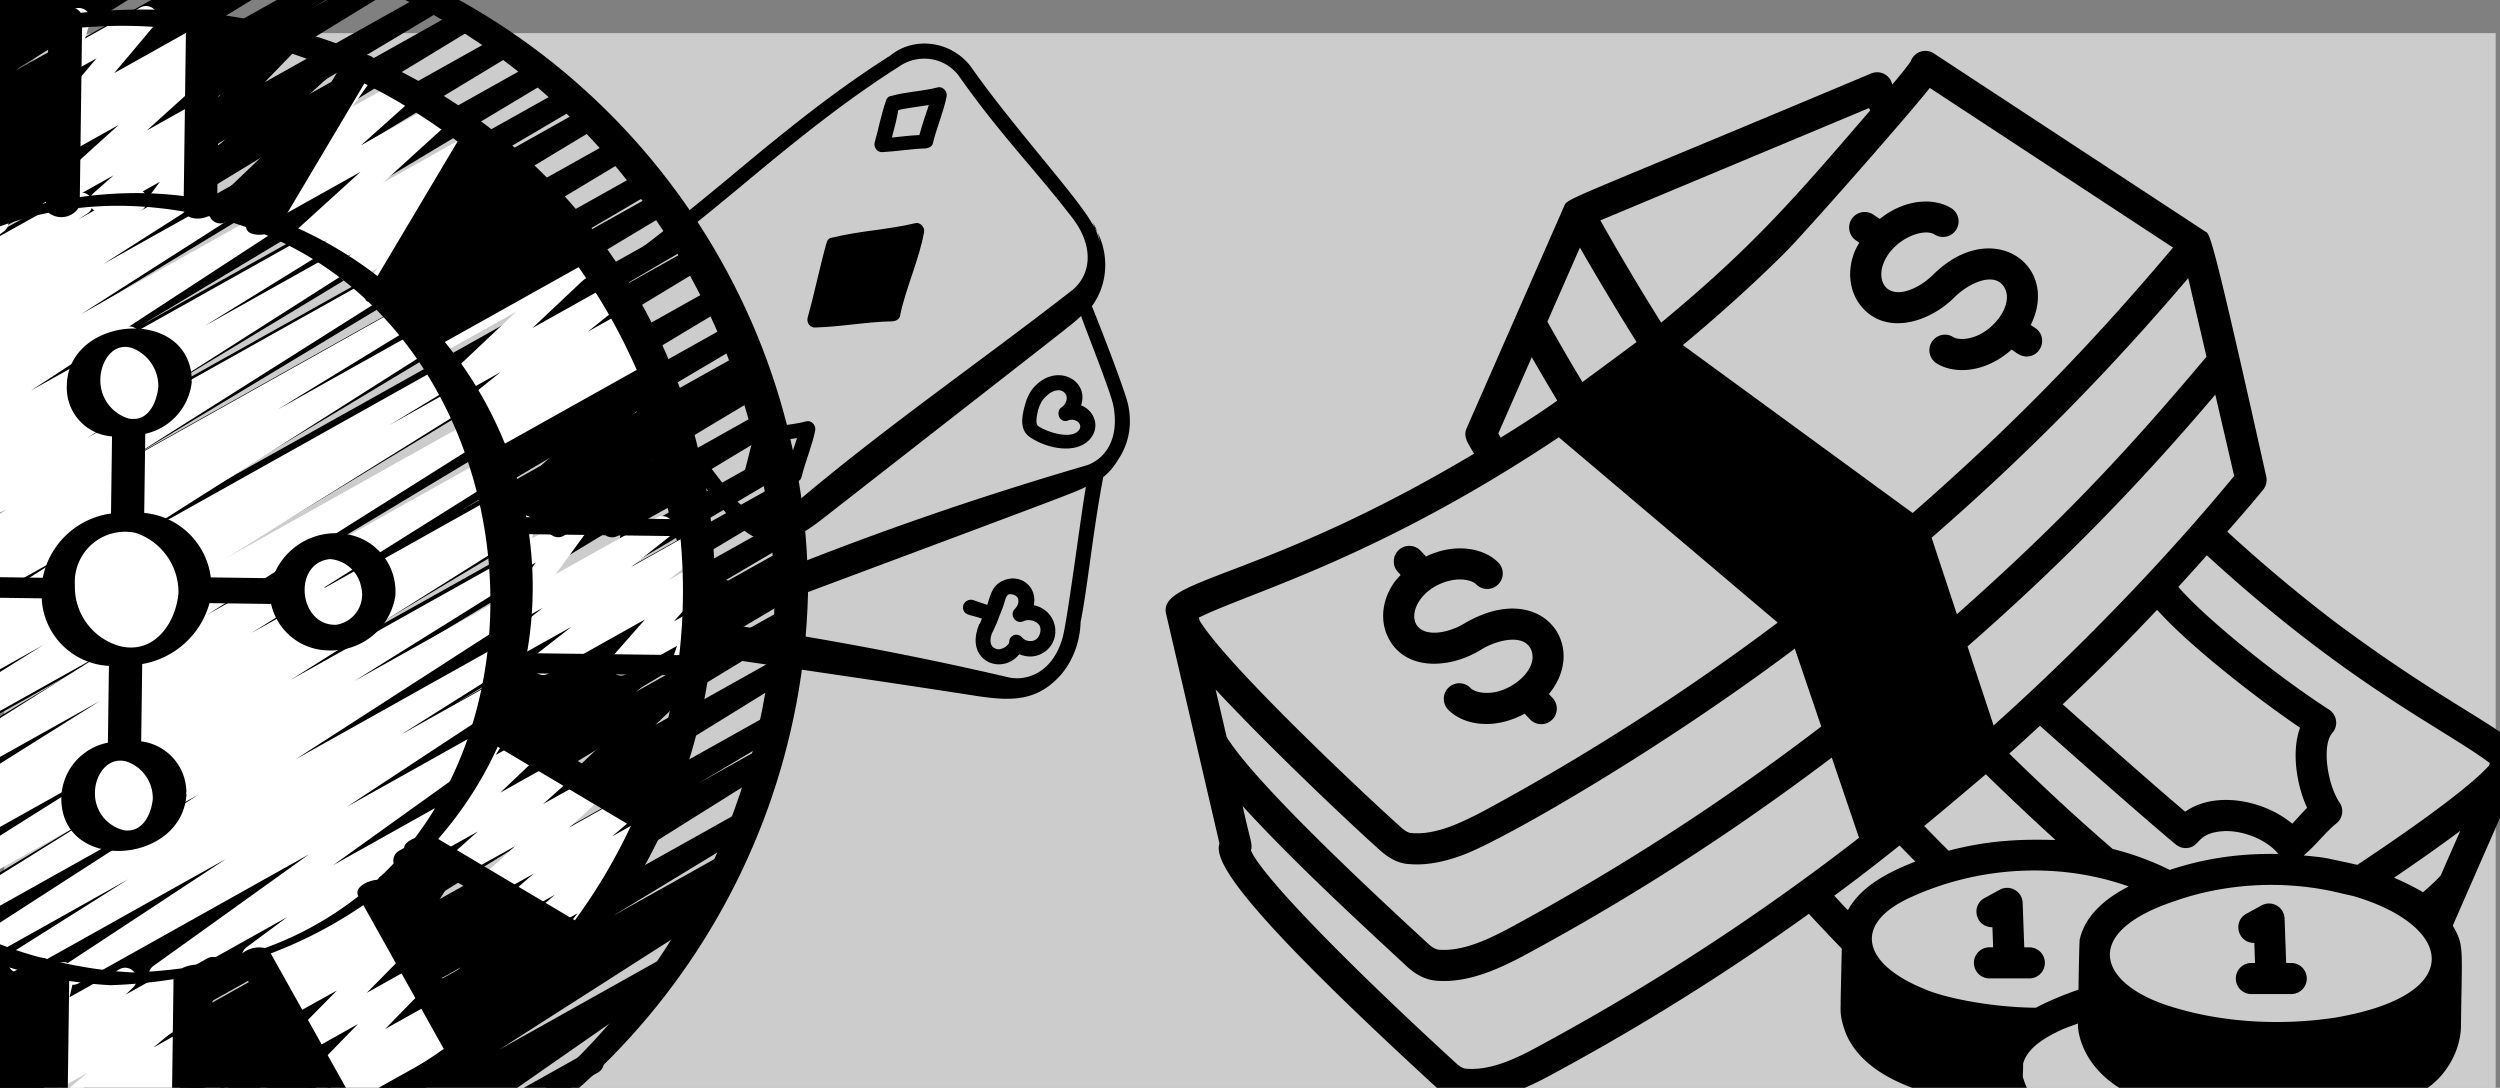 <?xml version="1.0" encoding="UTF-8"?>
<svg xmlns="http://www.w3.org/2000/svg" width="393" height="171" fill="none">
  <rect width="100%" height="100%" fill="#808080" stroke="none"/>
  <path d="M.661 20.16c0-8.26 6.71-14.956 14.987-14.956h376.677v169.501H15.648c-8.277 0-14.987-6.696-14.987-14.956V20.159z" fill="#fff" fill-opacity=".6"></path>
  <g clip-path="url(#a)" fill="#000">
    <path d="m155.203 95.087-2.293-.78c-.973-.215-1.884.754-1.403 1.731.344.698 1.18.634 2.847 1.201-.071.209-.213.626-.424.903-2.402 5.693 3.5 8.166 6.306 4.703 1.319.565 2.85.505 4.109-.462 2.658-2.002 1.851-6.462-1.834-7.25.645-2.92-2.195-5.165-4.988-3.79-1.676.824-1.895 2.493-2.32 3.744zm4.876-.666c.067.488-.215.973-.565 1.32-.911.968.193 2.506 1.45 1.888.699-.344 1.88-.058 2.363.571.484.63.198 1.811-.432 2.295-.629.483-1.742.337-2.225-.293-.761-.84-2.086-.36-2.024.823-.071.208-.492.763-1.259.967-.419.206-1.044-.007-1.39-.357-.415-.49-.408-1.534.155-2.505.846-1.805.707-1.736 1.343-3.263.494-1.11.501-2.155 1.059-2.43.279-.138 1.601.08 1.525.984zM161.106 63.73c-.569 2.014-.79 4.032.943 5.087 2.565 1.686 7.014 2.619 9.187.335 1.822-1.937.864-4.588-1.289-5.437 1.276-3.751-3.37-6.495-6.87-3.385-.98.83-1.614 2.01-1.971 3.4zm6.484-1.631c.275.559-.008 1.392-.638 1.876-.558.274-.702 1.04-.428 1.598.275.558.901.771 1.459.496 1.186-.41 2.432.712 1.521 1.68-1.261 1.315-4.735.25-6.26-.735-.486-.281-.34-1.394-.054-2.576.284-.833.497-1.459 1.337-2.219 1.05-1.038 2.513-1.237 3.063-.12z"></path>
    <path d="M115.531 27.178c-6.157 5.113-12.455 10.294-19.377 15.263-3.358 2.694-4.362 7.351-2.506 11.122.275.558.55 1.117.965 1.607 1.175 1.33 2.279 2.868 3.66 4.617.958 2.651 1.847 5.163 2.601 7.047-1.369 7.44-3.015 14.669-4.105 21.97-.146 1.114-.152 2.158.05 3.273-.394 7.306 2.725 9.414 9.402 10.291 15.718 2.326 31.575 4.583 47.361 7.048 5.424.8 9.461.894 13.247-3.398 1.964-2.354 2.956-5.272 3.045-8.264 1.076-5.214 1.825-13.563 3.553-22.74.979-.83 1.54-1.453 2.313-2.7 1.406-2.08 2.398-4.998 1.587-8.762-.679-2.788-4.79-13.256-5.682-15.42 3.019-4.087 2.566-9.59.012-13.016-2.133-3.981-12.642-15.463-19.127-24.761-3.178-3.988-8.881-4.65-12.59-1.61-8.596 5.445-16.292 11.662-24.409 18.433zm51.472 73.203c-1.564 5.281-5.401 6.649-8.252 6.144a534.907 534.907 0 0 0-54.235-9.736c-3.616-.65-6.17-4.076-5.381-7.76.872-5.981 2.02-11.404 3.243-17.73 1.297 4.045 1.435 4.324 2.255 6.696.602 4.04 1.97 7.878 3.755 11.857 3.366 7.19 7.052 7.632 13.612 5.097 48.212-18.007 46.887-17.528 48.702-18.421-.939 5.493-2.917 21.213-3.699 23.853zm8.025-36.565c.943 5.088-1.165 8.207-4.096 9.302-17.294 5.044-34.804 11.06-52.112 18.191a6.678 6.678 0 0 1-8.466-4.16c-2.672-6.838-4.444-12.905-7.247-21.067 3.243 4.475 4.21 5.734 5.937 7.833 1.586 2.516 3.381 4.755 5.386 7.065 5.323 5.88 8.947 5.137 14.613.787 41.481-32.388 39.382-30.661 40.922-32.113-.071.208 4.728 12.072 5.063 14.162zm-2.136-25.838c-.341-1.047-.683-2.093-1.164-3.07.621.908.962 1.955 1.164 3.07zm-22.251-26.173c6.417 9.159 11.882 14.622 17.613 22.037 3.938 4.827 3.282 9.487.135 11.904-14.55 11.325-29.72 21.741-43.647 33.627-2.868 2.28-7.111 1.766-9.459-1.242-12.361-15.948-14.567-19.373-18.85-24.55-2.28-2.87-1.766-7.112 1.102-9.391 6.783-4.9 13.22-10.15 19.378-15.263 8.117-6.771 15.813-12.988 24.269-18.365 3.077-2.208 7.18-1.626 9.459 1.243z"></path>
    <path d="M126.944 50.012c-.144.765.408 1.534 1.244 1.47 4.108-.114 8.22-.924 12.188-.969.487-.066 1.046-.341 1.119-.898.791-4.032 3.049-8.96 3.771-13.132.144-.765-.616-1.605-1.383-1.401-4.183 1.018-8.778 1.198-13.101 2.285-.488.066-.698.344-.84.76-1.068 3.822-1.93 8.063-2.998 11.885zM137.488 22.443c-.144.764.408 1.534 1.244 1.47 2.367-.125 4.597-.529 6.825-.585.488-.066 1.047-.341 1.12-.898.5-2.154 1.702-5.001 2.134-7.295.144-.765-.617-1.605-1.384-1.401-2.301.612-4.877.665-7.317 1.346-.488.067-.699.344-.84.76-.78 2.293-1.212 4.587-1.782 6.603zm8.53-5.934c-.497 1.46-1.064 3.126-1.492 4.724-1.532.06-2.995.26-4.318.391.428-1.598.784-2.988 1.001-4.31.907-.272 3.206-.536 4.809-.805zM116.834 74.939c-.144.764.408 1.534 1.244 1.47 2.367-.125 4.597-.53 6.825-.585.488-.066 1.047-.341 1.12-.898.5-2.154 1.702-5.001 2.134-7.295.144-.765-.617-1.605-1.384-1.401-2.301.612-4.877.665-7.317 1.346-1.115.202-.769.552-2.622 7.363zm8.461-6.073c-.497 1.458-1.064 3.126-1.491 4.724-1.532.06-2.995.26-4.319.39.357-1.39.645-2.919 1.002-4.309 1.602-.269 3.345-.606 4.808-.805z"></path>
  </g>
  <path d="M13.422 198.405a1.8 1.8 0 0 1-.903-3.344l.225-.139-4.884 2.737a1.8 1.8 0 0 1-1.815-3.113l22.291-13.513L.738 196.475a1.8 1.8 0 0 1-1.836-3.098l59.693-37.444-68.1 38.122a1.8 1.8 0 0 1-1.8-3.12L1.61 183.26l-16.079 8.995a1.8 1.8 0 0 1-2.41-.669 1.8 1.8 0 0 1 .58-2.433l68.481-42.345-75.166 42.084a1.803 1.803 0 0 1-1.82-3.11L38.1 147.491l-67.758 37.935a1.803 1.803 0 1 1-1.801-3.124L-.782 164.11l-33.465 18.732a1.803 1.803 0 0 1-1.793-3.123l2.974-1.745-4.534 2.539a1.803 1.803 0 1 1-1.797-3.127l20.073-11.817-22.038 12.324a1.8 1.8 0 0 1-1.8-3.12l52.577-31.356-55.3 30.967a1.801 1.801 0 0 1-1.797-3.124l33.33-19.674-35.052 19.624a1.804 1.804 0 0 1-1.811-3.118l78.407-47.388-81.702 45.737a1.802 1.802 0 1 1-1.807-3.12l69.293-41.512-71.39 39.967a1.801 1.801 0 1 1-1.784-3.13l.806-.473-1.383.774a1.801 1.801 0 0 1-1.793-3.119l44.58-26.344-45.92 25.703a1.802 1.802 0 0 1-1.808-3.113l76.842-46.148-78.388 43.882a1.803 1.803 0 0 1-1.812-3.109L19.34 93.135l-90.297 50.539a1.8 1.8 0 0 1-1.787-3.125l14.458-8.459-14.591 8.175a1.801 1.801 0 0 1-1.807-3.116L1.53 91.396l-76.8 42.995a1.802 1.802 0 0 1-1.793-3.124l18.74-10.971-18.476 10.326a1.802 1.802 0 0 1-1.812-3.113L-.206 80.276l-78.866 44.16a1.801 1.801 0 0 1-1.807-3.113L-2.4 73.971l-78.238 43.784a1.805 1.805 0 0 1-1.797-3.128l27.971-16.465-27.177 15.225a1.803 1.803 0 0 1-1.803-3.121L-19.5 71.939l-63.162 35.34a1.802 1.802 0 0 1-1.814-3.113l71.482-43.243-70.133 39.267a1.8 1.8 0 0 1-2.393-.687 1.804 1.804 0 0 1 .578-2.423l70.793-43.001-69.466 38.886a1.801 1.801 0 1 1-1.804-3.12l41.344-24.684-39.082 21.883a1.8 1.8 0 0 1-1.823-3.105l66.407-40.668-63.946 35.8a1.803 1.803 0 0 1-1.797-3.121l8.355-4.935-5.54 3.088a1.803 1.803 0 0 1-1.823-3.106l52.366-32.038-48.824 27.317a1.804 1.804 0 0 1-1.802-3.124l3.113-1.845a1.802 1.802 0 0 1-1.455-3.263l47.246-29.42-42.181 23.617a1.803 1.803 0 0 1-1.812-3.118l11.166-6.754-5.97 3.342a1.8 1.8 0 0 1-1.818-3.107l9.39-5.727-3.901 2.178a1.803 1.803 0 0 1-1.877-3.073l32.195-21.315-20.876 11.676a1.802 1.802 0 0 1-1.935-3.032l17.552-12.687a1.768 1.768 0 0 1-1.088-.854 1.803 1.803 0 0 1 .688-2.452L-20.982-5.09a1.8 1.8 0 0 1 2.388.61 1.8 1.8 0 0 1-.453 2.422L-32.92 7.979 2.94-12.09A1.802 1.802 0 0 1 4.811-9.02l-32.191 21.315 45.55-25.499a1.803 1.803 0 0 1 1.815 3.113l-9.322 5.688L25.87-12.91a1.803 1.803 0 0 1 1.811 3.116l-11.165 6.75L33.1-12.328a1.801 1.801 0 0 1 1.834 3.098l-47.246 29.424L42.481-10.48a1.801 1.801 0 0 1 1.797 3.12l-1.58.938 5.16-2.888a1.803 1.803 0 0 1 1.82 3.11L-2.65 25.847 55.35-6.632a1.802 1.802 0 0 1 1.793 3.121L48.82 1.414l11.293-6.303a1.803 1.803 0 0 1 1.819 3.106L-4.5 38.881 67.295-1.307a1.803 1.803 0 0 1 2.38.703c.478.83.224 1.89-.58 2.412L27.719 26.51 72.547 1.404a1.802 1.802 0 0 1 1.818 3.109L3.58 47.526 78.575 5.542a1.801 1.801 0 0 1 1.815 3.113L8.9 51.905 84.365 9.65a1.803 1.803 0 0 1 1.809 3.118l-63.9 38.318 66.64-37.309a1.802 1.802 0 0 1 1.797 3.123L62.74 33.366l29.555-16.548a1.803 1.803 0 0 1 1.808 3.112L15.617 67.3l81.225-45.47a1.804 1.804 0 0 1 1.811 3.117L20.281 72.153l80.808-45.235a1.801 1.801 0 0 1 1.793 3.124L84.029 41.084l19.689-11.021a1.802 1.802 0 0 1 1.809 3.113l-76.185 45.73 77.708-43.493a1.802 1.802 0 0 1 1.79 3.127l-14.563 8.51 14.791-8.28a1.804 1.804 0 0 1 1.815 3.114l-88.37 53.539 90.149-50.467a1.802 1.802 0 0 1 1.808 3.113L37.61 94.23l77.46-43.368a1.805 1.805 0 0 1 2.435.679c.488.853.206 1.94-.638 2.445l-44.58 26.348 44.609-24.97a1.8 1.8 0 0 1 2.42.69c.485.848.205 1.93-.63 2.437l-.65.376.236-.13a1.803 1.803 0 0 1 1.807 3.12l-69.367 41.547 69.063-38.66a1.803 1.803 0 1 1 1.815 3.116l-78.373 47.369 78.125-43.74a1.803 1.803 0 0 1 1.798 3.121L89.72 94.333l32.577-18.24a1.803 1.803 0 0 1 1.805 3.118L71.512 110.6l51.2-28.66a1.803 1.803 0 0 1 1.796 3.127L104.471 96.86l18.547-10.38a1.801 1.801 0 0 1 1.793 3.123l-2.96 1.737 1.453-.805a1.803 1.803 0 0 1 1.797 3.12l-30.657 18.189 28.718-16.081a1.803 1.803 0 0 1 1.818 3.113l-62.926 38.269 60.486-33.857a1.8 1.8 0 0 1 2.426.663 1.8 1.8 0 0 1-.6 2.442l-68.47 42.346 65.134-36.467a1.802 1.802 0 0 1 1.8 3.119l-13.005 7.729 10.068-5.635a1.805 1.805 0 0 1 2.422.659 1.805 1.805 0 0 1-.584 2.441l-59.664 37.415 54.599-30.562a1.803 1.803 0 0 1 2.377.698c.48.826.232 1.884-.565 2.411l-22.263 13.507 17.887-10.014a1.801 1.801 0 0 1 1.808 3.116l-4.167 2.503a1.803 1.803 0 0 1 1.185 3.311l-34.41 22.01 26.195-14.655a1.804 1.804 0 0 1 1.91 3.05l-29.484 20.539 15.029-8.415a1.806 1.806 0 0 1 1.846-.029c.573.331.92.949.903 1.611a1.806 1.806 0 0 1-.988 1.559L46.832 195.01a1.802 1.802 0 0 1-1.91-3.05l29.493-20.546-47.65 26.675a1.802 1.802 0 0 1-1.85-3.089l34.434-22.03-45.026 25.206a1.764 1.764 0 0 1-.9.229z" fill="#000"></path>
  <path d="M25.145 155.109a1.802 1.802 0 0 1-1.039-3.258l24.486-17.561-36.22 20.278a1.804 1.804 0 0 1-2.438-.626 1.803 1.803 0 0 1 .565-2.452l25.076-16.496-31.697 17.743a1.803 1.803 0 0 1-1.84-3.097l18.147-11.429-22.44 12.562a1.8 1.8 0 0 1-2.429-.643 1.804 1.804 0 0 1 .574-2.446l35.419-22.839-40.354 22.594a1.8 1.8 0 0 1-2.42-.659 1.8 1.8 0 0 1 .583-2.439L15.1 128.145l-28.951 16.196a1.801 1.801 0 0 1-1.837-3.099l35.547-22.369-38.844 21.753a1.803 1.803 0 0 1-1.811-3.116l2.405-1.45-3.311 1.855a1.802 1.802 0 0 1-1.837-3.098l39.25-24.628-41.685 23.342a1.803 1.803 0 0 1-1.843-3.097l43.876-27.662-45.734 25.59a1.801 1.801 0 0 1-1.834-3.101l38.336-23.88-39.625 22.183a1.803 1.803 0 0 1-1.811-3.113l10.401-6.278-10.264 5.742a1.8 1.8 0 0 1-2.417-.654 1.8 1.8 0 0 1 .569-2.437l47.253-30.01-48.04 26.901a1.803 1.803 0 0 1-1.824-3.106L-18 97.82l-20.29 11.358a1.801 1.801 0 0 1-1.84-3.094L1.036 80.047l-40.692 22.781a1.803 1.803 0 0 1-1.851-3.092l40.482-25.778-39.162 21.904a1.801 1.801 0 0 1-1.83-3.103l17.56-10.822-15.644 8.76a1.803 1.803 0 0 1-1.866-3.08L-4.402 63.1l-34.86 19.52a1.801 1.801 0 0 1-1.852-3.088l22.595-14.443-18.755 10.498a1.801 1.801 0 0 1-1.847-3.088l12.239-7.798-7.934 4.437a1.804 1.804 0 0 1-1.841-3.091l3.798-2.405a1.897 1.897 0 0 1-1.567-.867 1.803 1.803 0 0 1 .555-2.445l5.672-3.705a1.8 1.8 0 0 1-.84-3.255l9.622-6.955a1.8 1.8 0 0 1 .17-3.037l17.905-10.017a1.802 1.802 0 0 1 1.935 3.032l-2.308 1.667 13.527-7.544a1.796 1.796 0 0 1 1.8-.04 1.802 1.802 0 0 1 .07 3.12l-1.426.93 8.148-4.578a1.801 1.801 0 0 1 1.845 3.095l-.331.209 4.754-2.658a1.8 1.8 0 0 1 1.85 3.087l-12.275 7.818 17.299-9.682a1.803 1.803 0 0 1 1.851 3.091L12.8 49.35l27.727-15.52a1.802 1.802 0 0 1 1.863 3.08L4.828 61.42l43.03-24.088a1.803 1.803 0 0 1 1.825 3.103l-17.518 10.81L52.343 39.95a1.803 1.803 0 0 1 1.848 3.089L13.724 68.826l44.3-24.791a1.801 1.801 0 0 1 1.84 3.092L18.642 73.174l44.03-24.645a1.802 1.802 0 1 1 1.82 3.108l-20.881 12.76L65.95 51.892a1.803 1.803 0 0 1 1.845 3.097L20.567 84.973l49.268-27.58a1.801 1.801 0 0 1 1.807 3.114L61.16 66.852l10.95-6.127a1.801 1.801 0 1 1 1.839 3.102L35.599 87.72l38.938-21.795a1.803 1.803 0 0 1 1.841 3.092l-43.88 27.652 44.47-24.894a1.803 1.803 0 0 1 1.837 3.095L39.553 99.49 78.5 77.689a1.802 1.802 0 0 1 1.811 3.112l-2.38 1.432 1.435-.8a1.802 1.802 0 0 1 1.836 3.096L45.668 106.89l34.18-19.133a1.802 1.802 0 0 1 1.837 3.1l-25.98 16.199 24.291-13.595a1.803 1.803 0 0 1 1.855 3.085l-35.44 22.851 32.808-18.367a1.804 1.804 0 0 1 1.844 3.1l-18.119 11.402 14.819-8.296a1.803 1.803 0 0 1 1.873 3.074l-25.088 16.5 20.398-11.414a1.803 1.803 0 0 1 1.931 3.035l-24.48 17.552 15.647-8.757a1.803 1.803 0 0 1 1.953 3.018l-10.512 7.79a1.802 1.802 0 0 1 .246 3.247l-19.05 10.665a1.802 1.802 0 0 1-1.95-3.017l6.466-4.798-19.15 10.721a1.803 1.803 0 0 1-.902.256z" fill="#fff"></path>
  <path d="M66.285 54.535a1.803 1.803 0 0 1-1.184-3.14l9.412-8.526-11.983 6.688a1.8 1.8 0 0 1-2.101-2.91l9.935-9.149-4.695 2.629a1.802 1.802 0 0 1-2.084-2.91l4.905-4.408a1.856 1.856 0 0 1-.642-.456 1.803 1.803 0 0 1-.122-2.253l4.624-6.46a1.801 1.801 0 0 1 .807-2.198l1.627-.913a1.802 1.802 0 0 1 2.344 2.619l-1.776 2.499 3.17-1.76a1.802 1.802 0 0 1 2.08 2.912l-2.554 2.282 3.86-2.158a1.803 1.803 0 0 1 2.1 2.912l-9.956 9.192 12.572-7.042a1.802 1.802 0 0 1 2.091 2.912l-9.408 8.526 11.61-6.534a1.801 1.801 0 0 1 1.76 3.145L67.188 54.316a1.774 1.774 0 0 1-.903.22z" fill="#000"></path>
  <path d="M59.017 47.36a1.804 1.804 0 0 1-1.404-2.885l1.754-2.333-3.544 1.983a1.803 1.803 0 0 1-2.055-2.936l1.437-1.235-2.887 1.611a1.801 1.801 0 0 1-1.969-3.01l1.094-.826-3.301 1.849a1.802 1.802 0 0 1-2.092-2.912l10.626-9.654-12.541 7.017a1.802 1.802 0 0 1-2.08-2.912l8.228-7.34-.07.034a1.801 1.801 0 0 1-2.351-2.612l5.99-8.495a1.803 1.803 0 0 1 .753-2.354l1.882-1.056a1.803 1.803 0 0 1 2.351 2.612l-3.445 4.877 7.483-4.182a1.802 1.802 0 0 1 2.082 2.911l-8.227 7.344 11.983-6.688a1.8 1.8 0 0 1 2.358.513c.539.75.425 1.784-.267 2.397l-10.623 9.656 12.652-7.085a1.803 1.803 0 0 1 1.968 3.01l-4.37 3.292c.388.114.725.36.955.694a1.8 1.8 0 0 1-.3 2.395l-4.374 3.763a1.803 1.803 0 0 1 .656 2.701l-4.513 6.014a1.802 1.802 0 0 1-.72 2.398l-2.2 1.23c-.281.153-.6.226-.92.213z" fill="#fff"></path>
  <path d="M40.212 36.633a1.802 1.802 0 0 1-1.404-2.902l.91-1.184-4.194 2.348a1.801 1.801 0 0 1-2.125-2.873l8.032-7.68-8.875 4.96a1.803 1.803 0 0 1-2.088-2.912l9.018-8.17-6.834 3.839a1.801 1.801 0 0 1-2.175-2.822l5.115-5.278-2.847 1.59a1.802 1.802 0 0 1-2.293-2.681l1.73-2.207a1.8 1.8 0 0 1-1.985-2.264l.682-2.455a1.801 1.801 0 0 1 .231-2.988l1.361-.766a1.804 1.804 0 0 1 2.62 2.054l-.266.949 3.297-1.842a1.804 1.804 0 0 1 2.294 2.683l-1.537 1.955 5.68-3.169a1.802 1.802 0 0 1 2.174 2.822l-5.115 5.281L51.643 7.31a1.801 1.801 0 0 1 2.088 2.91l-9.02 8.171 7.313-4.095a1.8 1.8 0 0 1 2.123 2.876l-8.158 7.821a1.802 1.802 0 0 1 1.934 2.83l-3.898 5.07a1.802 1.802 0 0 1-.752 2.34l-2.158 1.207c-.279.142-.59.209-.903.194z" fill="#000"></path>
  <path d="M15.897 33.482a1.8 1.8 0 0 1-1.17-3.152l3.14-2.776L10.9 31.45a1.802 1.802 0 0 1-2.088-2.91l9.848-8.906L11 23.924a1.802 1.802 0 0 1-1.972-3.008l1.728-1.322a1.803 1.803 0 0 1-2.068-.69 1.806 1.806 0 0 1 .113-2.178l6.38-7.561-4.016 2.24c-.643.36-1.44.29-2.014-.174a1.806 1.806 0 0 1-.586-1.933l1.077-3.45a1.774 1.774 0 0 1-.852-.772 1.802 1.802 0 0 1 .69-2.453l2.04-1.14a1.805 1.805 0 0 1 2.013.173c.571.464.804 1.23.587 1.934l-.754 2.462 8.715-4.88a1.8 1.8 0 0 1 2.265.429 1.8 1.8 0 0 1-.01 2.305l-6.39 7.589 12.931-7.24a1.801 1.801 0 0 1 1.971 3.008L31.13 8.575a1.804 1.804 0 0 1 1.791 3.041l-9.849 8.901 7.695-4.313a1.801 1.801 0 0 1 2.073 2.911l-3.137 2.774 1.017-.568a1.802 1.802 0 0 1 2.326 2.645l-1.715 2.313a1.802 1.802 0 0 1 1.102 3.356l-6.495 3.636a1.802 1.802 0 0 1-2.326-2.647l1.518-2.044-8.33 4.66c-.274.16-.585.244-.903.241z" fill="#fff"></path>
  <path d="M-.672 35.396a1.802 1.802 0 0 1-1.382-2.93l4.801-5.953-5.588 3.127a1.803 1.803 0 0 1-2.07-2.911l.945-.83-.727.412a1.802 1.802 0 0 1-2.165-2.837l6.7-6.76-7.546 4.226a1.802 1.802 0 0 1-2.123-2.866l6.418-6.229-7.179 3.979a1.801 1.801 0 0 1-2.614-2.064l.627-2.213-.308.173a1.8 1.8 0 0 1-1.76-3.14l4.114-2.307a1.801 1.801 0 0 1 2.614 2.064l-.628 2.21L6.8 1.976A1.802 1.802 0 0 1 8.924 4.84l-6.408 6.216 6.703-3.75a1.804 1.804 0 0 1 2.161 2.836l-6.704 6.76 4.453-2.494a1.801 1.801 0 0 1 2.07 2.912l-1.458 1.266a1.803 1.803 0 0 1 1.614 2.905l-4.763 5.977 2.429-1.358a1.804 1.804 0 0 1 2.747 1.582 1.8 1.8 0 0 1-.987 1.56L.232 35.154c-.274.16-.585.243-.904.24z" fill="#000"></path>
  <path d="M-19.356 46.322a1.801 1.801 0 0 1-1.133-3.183l2.016-1.69-1.973 1.106a1.802 1.802 0 0 1-2.167-2.833l6.978-7.156-7.942 4.437a1.802 1.802 0 0 1-2.172-2.825l7.005-7.2-7.967 4.47c-.807.446-1.82.21-2.35-.546a1.804 1.804 0 0 1 .299-2.395l2.757-2.353-2.808 1.57a1.802 1.802 0 0 1-2.193-2.804l7.49-8.004-8.66 4.835a1.804 1.804 0 0 1-2.747-1.582 1.8 1.8 0 0 1 .987-1.56l18.78-10.513a1.801 1.801 0 0 1 2.194 2.8l-7.491 8.02 8.663-4.86a1.801 1.801 0 0 1 2.052 2.943l-2.755 2.353 2.807-1.571a1.802 1.802 0 0 1 2.172 2.827l-7.008 7.201 7.988-4.464a1.802 1.802 0 0 1 2.169 2.828l-6.977 7.161 7.93-4.462a1.802 1.802 0 0 1 2.039 2.954l-2.024 1.69 1.983-1.106a1.797 1.797 0 0 1 1.845-.029 1.8 1.8 0 0 1-.085 3.168l-18.798 10.535a1.767 1.767 0 0 1-.904.238z" fill="#fff"></path>
  <path d="M5.622 183.107a1.802 1.802 0 0 1-1.685-2.379l.842-2.48-5.586 3.127a1.801 1.801 0 0 1-2.202-2.793l1.942-2.094-5.745 3.214a1.801 1.801 0 0 1-2.123-2.856l6.108-5.989-11.238 6.292a1.803 1.803 0 0 1-1.975-3.004l3.07-2.339a1.842 1.842 0 0 1-1.989-.684 1.804 1.804 0 0 1 .28-2.394l7.602-6.727a1.8 1.8 0 0 1-2.036-2.775l4.987-6.737a1.8 1.8 0 0 1 .716-2.404l2.161-1.209a1.802 1.802 0 0 1 2.326 2.641l-2.308 3.119 6.918-3.873a1.803 1.803 0 0 1 2.07 2.911l-7.5 6.644 7.009-3.921a1.803 1.803 0 0 1 2.373.59c.514.786.34 1.836-.402 2.412l-2.807 2.144.791-.443a1.802 1.802 0 0 1 2.144 2.856l-6.11 5.986 3.908-2.187a1.802 1.802 0 0 1 2.2 2.794l-1.988 2.137a1.802 1.802 0 0 1 2.33 2.268l-1.126 3.363a1.8 1.8 0 0 1 .267 3.272l-2.294 1.283a1.838 1.838 0 0 1-.93.235z" fill="#000"></path>
  <path d="M15.86 184.212a1.8 1.8 0 0 1-1.264-3.065l4.944-5.035-10.632 5.951a1.803 1.803 0 0 1-1.986-2.993l2.913-2.255-.846.472a1.8 1.8 0 0 1-2.352-.557 1.8 1.8 0 0 1 .32-2.396l6.785-5.677-4.673 2.613a1.804 1.804 0 0 1-1.993-2.987l3.004-2.364-.947.529a1.803 1.803 0 0 1-2.125-2.876l1.547-1.478a1.778 1.778 0 0 1-1.322-.342 1.805 1.805 0 0 1-.696-1.841l.992-4.384a1.77 1.77 0 0 1-.73-.73 1.802 1.802 0 0 1 .69-2.453l1.572-.88a1.803 1.803 0 0 1 2.637 1.97l-.765 3.328 7.877-4.408a1.803 1.803 0 0 1 2.123 2.876l-1.186 1.129 8.668-4.848a1.803 1.803 0 0 1 1.993 2.986l-3.012 2.371 1.453-.821a1.802 1.802 0 0 1 2.033 2.957l-6.782 5.679 4.687-2.628a1.801 1.801 0 0 1 1.99 2.996l-2.914 2.25.861-.478a1.8 1.8 0 0 1 2.168 2.833l-4.95 5.038 2.72-1.522a1.802 1.802 0 0 1 2.614 2.064l-1.16 4.105a1.8 1.8 0 0 1 .245 3.247l-2.034 1.138a1.828 1.828 0 0 1-1.998-.16 1.801 1.801 0 0 1-.616-1.904l.91-3.232-9.859 5.548a1.748 1.748 0 0 1-.904.234z" fill="#fff"></path>
  <path d="M29.637 181.665a1.8 1.8 0 0 1-1.264-3.062l8.18-8.351-5.907 3.302a1.8 1.8 0 0 1-2.088-2.91l2.793-2.525-.638.351a1.802 1.802 0 0 1-2.143-2.854l2.801-2.76-.588.327a1.802 1.802 0 0 1-2.563-2.195l1.905-5.022a1.693 1.693 0 0 1-1.693-.917 1.801 1.801 0 0 1 .69-2.452l3.47-1.939a1.799 1.799 0 0 1 2.047.207c.572.489.78 1.282.52 1.988l-1.808 4.76 7.962-4.454a1.803 1.803 0 0 1 2.147 2.855l-2.815 2.774 2.906-1.631a1.802 1.802 0 0 1 2.086 2.912l-2.794 2.525 2.87-1.605a1.801 1.801 0 0 1 2.168 2.828l-8.156 8.355 9.362-5.239a1.802 1.802 0 0 1 2.558 2.225l-2.086 5.337 2.906-1.617a1.802 1.802 0 0 1 1.76 3.145l-7.263 4.073a1.8 1.8 0 0 1-2.56-2.225l2.087-5.339-15.947 8.89a1.796 1.796 0 0 1-.905.243z" fill="#000"></path>
  <path d="M52.51 174.649a1.802 1.802 0 0 1-1.13-3.191l1.655-1.372-1.572.88a1.802 1.802 0 0 1-2.169-2.827l6.98-7.165-7.945 4.465a1.802 1.802 0 0 1-2.162-2.841l6.803-6.898-7.706 4.291a1.803 1.803 0 0 1-2.036-2.954l2.022-1.692-1.981 1.109a1.801 1.801 0 0 1-2.038-2.954l2.078-1.741-2.05 1.144a1.804 1.804 0 0 1-2.385-.726 1.805 1.805 0 0 1 .626-2.416l18.798-10.502a1.802 1.802 0 0 1 2.038 2.949l-2.07 1.74 2.035-1.141a1.803 1.803 0 0 1 2.039 2.954l-2.016 1.689 1.972-1.106a1.802 1.802 0 0 1 2.162 2.837l-6.807 6.902 7.704-4.315a1.804 1.804 0 0 1 2.169 2.831l-6.979 7.162 7.94-4.439a1.801 1.801 0 0 1 2.03 2.957l-1.646 1.366 1.561-.873a1.799 1.799 0 0 1 1.845-.029 1.8 1.8 0 0 1-.085 3.17l-18.776 10.502a1.777 1.777 0 0 1-.904.234z" fill="#fff"></path>
  <path d="M72.237 165.579a1.802 1.802 0 0 1-1.262-3.066l8.149-8.29-9.292 5.211a1.802 1.802 0 0 1-2.125-2.879l4.726-4.48-5.134 2.871a1.804 1.804 0 0 1-2.292-2.695l5.318-6.67-6.311 3.522a1.804 1.804 0 0 1-2.404-2.53l3.786-6.03-4.72 2.64a1.802 1.802 0 0 1-2.231-2.765l3.658-4.169-.041-.073a1.802 1.802 0 0 1 .692-2.452l3.394-1.901a1.803 1.803 0 0 1 2.227 2.765l-.251.286 1.644-.921a1.803 1.803 0 0 1 2.407 2.53l-3.786 6.045 8.172-4.578a1.803 1.803 0 0 1 2.288 2.695l-5.315 6.666 9.703-5.426a1.803 1.803 0 0 1 2.125 2.879l-4.745 4.483 7.749-4.338a1.803 1.803 0 0 1 2.168 2.832l-10.008 10.194a1.8 1.8 0 0 1 .116 3.206l-7.501 4.204a1.767 1.767 0 0 1-.904.234z" fill="#000"></path>
  <path d="M90.348 148.843a1.802 1.802 0 0 1-1.404-2.902l1.86-2.38-4.176 2.337a1.802 1.802 0 0 1-2.067-2.909l2.654-2.326-4.873 2.729a1.802 1.802 0 0 1-2.055-2.94l3.625-3.116-6.079 3.4a1.802 1.802 0 0 1-2.1-2.911l5.218-4.797-8.289 4.619a1.801 1.801 0 0 1-2.077-2.91l4.515-4.02-7.284 4.078a1.803 1.803 0 0 1-2.125-2.88l6.847-6.499a1.747 1.747 0 0 1-1.073-.535 1.806 1.806 0 0 1-.238-2.196l3.761-6.106a1.802 1.802 0 0 1 .714-2.413l1.586-.886a1.8 1.8 0 0 1 2.418 2.518l-1.776 2.882 4.357-2.443a1.802 1.802 0 0 1 2.125 2.879l-5.771 5.492 9.162-5.142a1.8 1.8 0 0 1 2.077 2.911l-4.515 4.021 7.302-4.06a1.803 1.803 0 0 1 2.098 2.912l-5.221 4.8 8.294-4.64a1.8 1.8 0 0 1 2.348.544 1.804 1.804 0 0 1-.293 2.392l-3.646 3.119 4.19-2.345a1.803 1.803 0 0 1 2.067 2.912l-4.375 3.819a1.8 1.8 0 0 1 1.01 2.864l-5.11 6.55a1.803 1.803 0 0 1-.797 2.224l-1.99 1.117a1.82 1.82 0 0 1-.894.237z" fill="#fff"></path>
  <path d="M101.409 130.246a1.8 1.8 0 0 1-1.584-2.616l.847-1.678-2.682 1.502a1.801 1.801 0 0 1-2.27-2.718l3.924-4.743-7.339 4.107a1.802 1.802 0 0 1-2.123-2.876l6.987-6.655-10.775 6.031a1.8 1.8 0 0 1-2.065-2.91l3.547-3.096-5.999 3.352a1.801 1.801 0 0 1-2.147-2.851l2.602-2.576-3.783 2.113a1.802 1.802 0 0 1-2.494-2.364l2.595-5.293a1.802 1.802 0 0 1 .247-2.978l2.161-1.208a1.801 1.801 0 0 1 2.491 2.361l-1.725 3.513 10.327-5.776a1.803 1.803 0 0 1 2.147 2.85l-2.605 2.579 9.554-5.348a1.803 1.803 0 0 1 2.301.555c.52.733.419 1.738-.234 2.354l-3.545 3.093 8.105-4.535a1.802 1.802 0 0 1 2.125 2.876l-6.983 6.65 3.268-1.834a1.8 1.8 0 0 1 2.27 2.719l-4.029 4.885a1.803 1.803 0 0 1 2.032 2.55l-2.25 4.44.039.061a1.803 1.803 0 0 1-.689 2.453l-1.347.756a1.803 1.803 0 0 1-.901.255z" fill="#000"></path>
  <path d="M85.369 106.099a1.803 1.803 0 0 1-1.09-3.224l5.587-4.362-8.58 4.799a1.801 1.801 0 0 1-1.996-2.983l6.039-4.785-3.436 1.923a1.801 1.801 0 0 1-2.333-2.633l4.674-6.413-2.489 1.41a1.8 1.8 0 0 1-2.625-2.014l.624-2.468a1.818 1.818 0 0 1-.797-.731 1.802 1.802 0 0 1 .69-2.453l1.74-.972a1.802 1.802 0 0 1 2.627 2.015l-.38 1.435 6.05-3.383a1.8 1.8 0 0 1 2.336 2.636l-4.666 6.37 15.906-8.905a1.802 1.802 0 0 1 1.996 2.985l-6.036 4.779 9.369-5.243a1.803 1.803 0 0 1 1.993 2.99l-5.597 4.388 3.863-2.166a1.802 1.802 0 0 1 2.234 2.762l-5.123 5.82 2.786-1.555a1.8 1.8 0 0 1 2.592 2.14l-1.209 3.587a1.803 1.803 0 0 1-.009 3.14l-1.885 1.055a1.8 1.8 0 0 1-2.591-2.143l.795-2.371-7.916 4.43a1.802 1.802 0 0 1-2.233-2.762l5.122-5.825-15.128 8.486c-.274.16-.587.243-.904.241z" fill="#fff"></path>
  <path d="M87.742 84.454a1.803 1.803 0 0 1-1.217-3.11l7.253-6.852-13.072 7.306a1.804 1.804 0 0 1-2.078-2.911l11.19-9.945-10.835 6.067a1.803 1.803 0 1 1-1.76-3.145l25.312-14.167a1.802 1.802 0 0 1 2.077 2.91L93.419 70.55l11.3-6.338a1.803 1.803 0 0 1 2.125 2.88l-7.253 6.853 6.9-3.874a1.802 1.802 0 0 1 2.125 2.858l-1.683 1.657.362-.195a1.809 1.809 0 0 1 1.877.07c.562.374.87 1.03.796 1.7l-.411 3.83a1.801 1.801 0 0 1 .608 3.35l-1.856 1.038a1.773 1.773 0 0 1-1.873-.068 1.801 1.801 0 0 1-.799-1.702l.376-3.364-8.963 5.017a1.801 1.801 0 0 1-2.123-2.854l1.683-1.66-7.909 4.425c-.286.183-.619.28-.959.28z" fill="#000"></path>
  <path d="M77.423 73.356a1.803 1.803 0 0 1-1.06-3.257l1.892-1.417-1.54.862a1.803 1.803 0 0 1-1.962-3.014l1.951-1.466-1.605.898a1.802 1.802 0 0 1-2.008-2.975l5.603-4.49-5.996 3.356a1.8 1.8 0 0 1-2.123-2.882l10.584-9.974L68.642 56a1.803 1.803 0 1 1-1.761-3.141l25.27-14.147a1.8 1.8 0 0 1 2.124 2.882L83.69 51.572l12.3-6.884a1.802 1.802 0 0 1 2.004 2.975l-5.593 4.481 5.967-3.341a1.803 1.803 0 0 1 1.964 3.01l-1.97 1.48 1.747-.978a1.802 1.802 0 0 1 1.965 3.014l-1.879 1.417 1.653-.923a1.802 1.802 0 0 1 1.76 3.142l-25.281 14.16a1.766 1.766 0 0 1-.904.231zM16.622 104.52a1.804 1.804 0 0 1-1.342-2.976l5.994-6.953-9.29 5.2a1.802 1.802 0 0 1-2.123-2.864l4.793-4.662-4.454 2.493a1.8 1.8 0 0 1-2.23-2.762l3.453-3.918a1.8 1.8 0 0 1-.72-3.366l7.53-4.225a1.804 1.804 0 0 1 2.236 2.759l-2.822 3.206L24.88 82.4a1.802 1.802 0 0 1 2.125 2.864l-4.799 4.667 6.224-3.483a1.803 1.803 0 0 1 2.245 2.747l-5.992 6.95 4.576-2.56a1.802 1.802 0 0 1 1.76 3.145l-13.494 7.552c-.274.16-.585.243-.904.239zM17.927 68.44a1.801 1.801 0 0 1-1.454-2.83l3.139-4.514-4.939 2.761a1.8 1.8 0 0 1-2.348-2.615l2.125-3a1.835 1.835 0 0 1-1.677-.919 1.8 1.8 0 0 1 .69-2.45l5.965-3.337a1.8 1.8 0 0 1 2.212.37c.561.625.617 1.555.136 2.241l-1.888 2.66 4.785-2.672a1.805 1.805 0 0 1 2.215.362c.562.621.622 1.55.145 2.24l-3.139 4.507 2.296-1.282a1.802 1.802 0 1 1 1.76 3.14l-9.117 5.107a1.774 1.774 0 0 1-.906.232zM19.497 133.924a1.806 1.806 0 0 1-1.364-2.957l.572-.68-2.83 1.577a1.804 1.804 0 0 1-2.3-.472 1.806 1.806 0 0 1 .122-2.347l1.096-1.156-1.06.591a1.802 1.802 0 0 1-2.33-2.641l1.995-2.716a1.802 1.802 0 0 1-.84-3.37l5.992-3.356a1.803 1.803 0 0 1 2.33 2.638l-1.642 2.234 4.38-2.465a1.803 1.803 0 0 1 2.179 2.819l-1.117 1.16.7-.387a1.802 1.802 0 0 1 2.263 2.721l-1.636 1.976a1.802 1.802 0 0 1 .295 3.273l-5.92 3.314c-.269.156-.574.239-.886.244zM52.001 101.883a1.802 1.802 0 0 1-1.474-2.805l2.434-3.612-5.504 3.081c-.695.397-1.57.29-2.147-.266a1.804 1.804 0 0 1-.344-2.136l2.957-5.663-.66.353a1.805 1.805 0 0 1-2.75-1.582c.02-.662.4-1.26.989-1.56l5.912-3.309a1.8 1.8 0 0 1 2.491 2.404l-2.937 5.66 6.826-3.817a1.803 1.803 0 0 1 2.379 2.576l-2.44 3.622a1.802 1.802 0 0 1 1.638 3.205l-6.463 3.62c-.276.156-.59.236-.907.229z" fill="#fff"></path>
  <path d="M48-9.774C8.639-19.684-32.984-7.136-60.31 22.882c-31.32 35.3-35.517 87.056-10.298 126.943 25.876 39.332 74.3 57.296 119.567 44.356 45.267-12.94 76.882-53.784 78.061-100.848.056-48.3-32.364-90.603-79.018-103.107zM5.18 194.603c-50.638-8.609-87.558-52.672-87.172-104.035.848-60.284 55.9-109.907 116.603-99.938 51.205 8.427 86.63 52.974 87.173 104.036-2.242 60.424-54.71 109.674-116.604 99.937z" fill="#000"></path>
  <path d="M80.077 22.495c-.922-.773-1.88-1.448-2.822-2.179A90.434 90.434 0 0 0 58.88 9.261a1.96 1.96 0 0 0-1.434-.636A88.423 88.423 0 0 0 34.25 2.27a3.126 3.126 0 0 0-3.638-.407 92.731 92.731 0 0 0-17.93.152c-.902-1.5-4.207-1.008-4.903.62a97.982 97.982 0 0 0-20.618 5.63c-1.637.05-4.385 1.258-4.139 1.694a99.619 99.619 0 0 0-14.624 8.089c-1.76-.849-5.086.8-4.066 2.861a95.514 95.514 0 0 0-17.344 16.509c-.763.407-1.222.842-.877 1.047l.057.034a89.59 89.59 0 0 0-11.13 18.289v.036a88.973 88.973 0 0 0 9.629 89.474c.032.068.079.128.134.178a91.924 91.924 0 0 0 17.466 17.702c-.181.841.625 1.269 1.709 1.302a96.088 96.088 0 0 0 16.898 9.954c-.034.742.963 1.011 2.121.926a97.63 97.63 0 0 0 22.803 6.667 2.985 2.985 0 0 0 2.14.324c3.238.454 6.478.771 9.777.905 3.49-.051 6.95-.322 10.383-.714a5.373 5.373 0 0 0 1.806-.195 101.81 101.81 0 0 0 23.105-5.822 4.483 4.483 0 0 0 3.499-1.363 96.03 96.03 0 0 0 17.1-9.419 3.057 3.057 0 0 0 1.918-1.415 89.754 89.754 0 0 0 28.424-34.333c.245-.516.425-1.047.656-1.563.244-.228.38-.551.372-.885a90.675 90.675 0 0 0 6.844-45.994.418.418 0 0 0-.054-.552 92.835 92.835 0 0 0-5.889-23.654.774.774 0 0 0-.333-.755 89.736 89.736 0 0 0-25.469-35.096zm20.913 103.182-21.01-12.496a61.036 61.036 0 0 0 2.145-7.341l24.208.32a86.56 86.56 0 0 1-5.343 19.517zm-10.618 18.992-21.493-12.784a59.184 59.184 0 0 0 9.36-14.5l20.933 12.454a88.514 88.514 0 0 1-8.8 14.83zm-26.652-11a50.942 50.942 0 0 1-4.429 4.627c-1.682.161-3.686 1.281-2.951 2.591a52.58 52.58 0 0 1-14.687 8.143 4.321 4.321 0 0 0-4.057 1.281 62.43 62.43 0 0 1-5.918 1.362 5.61 5.61 0 0 0-3.081.543c-2.587.355-5.19.573-7.798.651a67.394 67.394 0 0 1-10.631-1.443 2.425 2.425 0 0 0-.633-.155 60.84 60.84 0 0 1-46.699-45.42A61.939 61.939 0 0 1-19.153 47.37c1.418-.162 2.858-1.155 2.761-2.421a54.627 54.627 0 0 1 24.03-11.504 3.244 3.244 0 0 0 4.696-.743 56.516 56.516 0 0 1 6.644-.354c3.36.041 6.71.351 10.022.925.477 1.232 2.411 1.343 3.782.706a55.817 55.817 0 0 1 5.942 1.734c-.013.998 1.424 1.352 2.84 1.118A53.5 53.5 0 0 1 57.421 46.98c.036.244.247.399.53.515C80.28 68.78 83.56 107.599 65.22 131.732c-1.192.484-2.052 1.267-1.5 1.937zm-8.166 39.434-12.99-23.222a69.094 69.094 0 0 0 14.554-7.596l12.641 22.598a89.451 89.451 0 0 1-14.206 8.22zm-45.02 7.196.346-26.094c2.132.321 4.296.551 6.479.667a77.776 77.776 0 0 0 9.92-.951l-.355 26.811c-2.38.224-4.78.387-7.214.421-3.09-.117-6.15-.428-9.176-.854zm-14.789-30.204-12.902 21.713a91.62 91.62 0 0 1-14.738-8.934l12.61-21.203a66.418 66.418 0 0 0 15.03 8.424zm4.133 1.496a66.625 66.625 0 0 0 5.788 1.602l-.346 26.179a92.471 92.471 0 0 1-18.555-5.738c4.372-7.337 8.743-14.682 13.113-22.033v-.01zm32.641 1.322a75.625 75.625 0 0 0 5.017-1.328l13.168 23.534a88.486 88.486 0 0 1-18.545 4.962l.36-27.168zm-93.12-26.434 20.673-11.566a60.2 60.2 0 0 0 9.723 16.405l-21.06 11.782a87.047 87.047 0 0 1-9.337-16.621zm-6.151-22.918 23.696.314a58.658 58.658 0 0 0 2.404 9.078l-20.78 11.619a86.773 86.773 0 0 1-5.32-21.011zm24.31-23.664-24.094-.32a88.67 88.67 0 0 1 5.544-20.187l20.913 12.442a59.37 59.37 0 0 0-2.362 8.065zm-.505 2.184c-.001.094-.045.18-.061.27a60.926 60.926 0 0 0-.446 18.975l-23.66-.314c.001-.145-.048-.282-.064-.429a86.963 86.963 0 0 1 .31-18.848l23.921.346zm44.98-48.783-13.15-23.551a83.325 83.325 0 0 1 18.713-4.86l-.358 27.027c-1.75.384-3.481.835-5.19 1.355l-.016.03zm69.88-11.03L59.343 43.4a62.815 62.815 0 0 0-14.97-8.567L57.276 13.12a90.061 90.061 0 0 1 14.652 9.122l-.015.026zm-31.938 11.01a57.835 57.835 0 0 0-5.833-1.52l.347-26.255a86.05 86.05 0 0 1 18.617 5.681 42521.39 42521.39 0 0 1-13.117 22.07l-.014.024zm60.092 24.88L79.369 69.743a62.52 62.52 0 0 0-9.444-15.984c7.02-3.92 14.03-7.842 21.028-11.762a89.884 89.884 0 0 1 9.129 16.135l-.015.024zm-17.23 44.518a60.02 60.02 0 0 0 .33-18.702l23.759.314c-.001.128.033.25.047.362.574 6.1.511 12.243-.193 18.328l-23.943-.302zm-.098-21.374a60.158 60.158 0 0 0-2.15-8.296l20.817-11.658a87.075 87.075 0 0 1 5.188 20.27l-23.855-.316zm6.621-41.535-21.216 11.87a63.333 63.333 0 0 0-5.51-5.526L75.249 24.9a91.421 91.421 0 0 1 14.108 14.867h.003zM29.23 4.691l-.346 26.133a61.372 61.372 0 0 0-6.46-.463 65.003 65.003 0 0 0-9.876.618l.353-26.653c2.367-.173 4.75-.296 7.172-.264a83.79 83.79 0 0 1 9.157.629zM-2.962 35.006a67.432 67.432 0 0 0-14.41 7.781c-4.24-7.574-8.479-15.15-12.714-22.724a86.52 86.52 0 0 1 14.125-8.283l13 23.226zM-34.333 23.32l12.728 22.752a64.864 64.864 0 0 0-4.524 4.176L-48.047 37.22a90.07 90.07 0 0 1 13.714-13.9zm5.37 29.986a61.686 61.686 0 0 0-9.528 14.828l-20.912-12.456a91.072 91.072 0 0 1 8.886-15.204l21.555 12.832zm-20.513 92.359 21.348-11.94a63.264 63.264 0 0 0 5.302 5.155l-12.597 21.168a89.615 89.615 0 0 1-14.06-14.42l.007.037zm123.47 16.091-12.639-22.593a61.016 61.016 0 0 0 4.515-4.05l21.872 13.006a89.458 89.458 0 0 1-13.754 13.601l.007.036z" fill="#000"></path>
  <path d="m53.33 83.864-.3-.004c-.097-.001-.225-.046-.359-.04a10.511 10.511 0 0 0-9.825 7.078l-9.71-.129a11.638 11.638 0 0 0-10.464-10.137l.165-12.44A9.37 9.37 0 0 0 30.152 60c.001-.076-.04-.116-.048-.185-.006-.068.056-.122.053-.19-.47-11.59-19.487-9.943-19.65.951a7.638 7.638 0 0 0 7.104 8.024l-.16 12.126A12.685 12.685 0 0 0 6.72 90.823l-9.507-.125a9.086 9.086 0 0 0-8.695-7.47 2.43 2.43 0 0 0-.43.022c-.09-.002-.143-.029-.237-.025a10.122 10.122 0 0 0-10.237 9.073 8.88 8.88 0 0 0 9.12 8.847 10.45 10.45 0 0 0 10.263-7.213l9.561.126a11.127 11.127 0 0 0 10.564 10.617l-.16 12.075a9.056 9.056 0 0 0-7.323 8.651c-.107 11.862 18.93 10.578 19.672-.485.001-.101-.046-.162-.058-.25.02-.061.035-.123.046-.186a8.105 8.105 0 0 0-7.104-7.937l.161-12.158a13.338 13.338 0 0 0 10.58-9.571l9.68.128a9.328 9.328 0 0 0 9.046 7.303 10.193 10.193 0 0 0 10.474-8.457 9.118 9.118 0 0 0-2.264-6.86 9.118 9.118 0 0 0-6.542-3.064zM15.776 59.611c.037-2.74 1.961-5.903 5.048-4.882a6.425 6.425 0 0 1 4.067 6.066c-.205 2.16-1.293 4.827-3.56 5.056l-.316-.004a3.291 3.291 0 0 1-.72-.035 6.243 6.243 0 0 1-4.519-6.2zm-27.779 37.99c-5.864.018-6.995-10.121-1.122-10.829a5.665 5.665 0 0 1 5.029 4.608c.505 2.583-.883 6.21-3.907 6.22zm31.574 32.928a5.914 5.914 0 0 1-4.642-6.023c.034-2.628 1.944-5.554 4.883-4.819a6.077 6.077 0 0 1 4.207 5.89c-.224 2.412-1.584 5.31-4.448 4.952zm-.551-28.914a9.65 9.65 0 0 1-7.248-9.601 7.906 7.906 0 0 1 9.547-8.245 9.85 9.85 0 0 1 6.74 9.373c-.375 4.67-3.67 9.654-9.04 8.473zm33.784-3.399c-5.887.153-6.837-9.739-.92-10.327a5.405 5.405 0 0 1 4.884 4.364 4.793 4.793 0 0 1-3.964 5.967v-.004zM366.734 97.522a242.754 242.754 0 0 1-16.606-13.946c1.908-2.173 3.817-4.361 5.634-6.589a2.45 2.45 0 0 0 .487-2.1c-8.921-39.983-8.873-38.03-9.647-38.532L304.013 8.404c-1.348-.886-3.139-.247-3.655 1.256-.207.313-.87 1.226-2.894 3.636-.329-1.566-1.96-2.316-3.321-1.748-49.001 20.586-47.661 19.503-48.284 20.915L230.567 67.29c-.637 1.444.291 2.484 1.148 4.033-33.546 19.996-49.718 19.541-48.404 25.183l4.849 20.864 3.534 15.213c-.844 2.635 2.42 9.286 34.027 38.279 2.035 1.782 3.608 2.074 5.731 2.074 4.55 0 8.959-2.066 13.057-4.328a368.373 368.373 0 0 0 39.845-24.955 324.796 324.796 0 0 0 5.174 5.475l-.183 8.271c.076 1.096-.335 2.165.933 5.304 3.401 7.552 14.477 10.09 22.709 11.087-.127 6.104-.158 6.162-.109 6.485 2.149 15.049 30.708 16.574 45.539 13.285 7.584-1.714 14.688-5.757 14.688-13.501l.072-5.398c2.804-.684 6.469-1.908 8.652-3.793 2.909-2.143 4.936-5.796 5.033-9.431.154-12.817.527-12.695-1.283-15.939 11.661-26.626 11.047-25.192 11.017-25.124 1.885-4.26-8.251-6.674-29.862-22.852zm-18.489-35.484 2.967 12.784c-9.905 12.033-23.161 26.103-37.816 39.218l-4.101-12.418c13.821-12.11 25.922-24.227 38.95-39.584zm14.429 64.96c-.852.842-1.482 1.595-2.33 2.49-4.47-3.742-12.137-5.207-16.834-1.888-5.991-5.083-15.254-13.313-19.258-16.882 7.126-6.745 11.063-10.867 14.844-14.855 4.794 5.382 15.135 13.554 22.473 18.535-1.388 3.767-.535 9.025 1.105 12.6zm-46.815-8.534a292.762 292.762 0 0 0 4.817-4.382c4.198 3.744 15.387 13.69 21.36 18.67.516.426 1.159.63 1.847.551 2.106-.243 1.346-2.493 6.024-2.661 3.142 0 6.557 1.51 8.26 3.601-5.807-.102-11.253.585-17.083 2.508a44.245 44.245 0 0 0-8.971-3.298c-5.636-4.855-11.062-9.894-16.254-14.989zm7.268 13.586a98.275 98.275 0 0 0-4.725-.023c-3.954.117-7.602.534-12.083 1.704a327 327 0 0 1-3.835-3.889c2.018-1.621 9.359-7.839 9.687-8.126a438.762 438.762 0 0 0 10.956 10.334zm23.733-75.97c-12.331 14.652-22.607 25.746-39.237 40.48l-3.973-12.03c15.445-13.445 27.943-26.265 40.338-40.81l2.872 12.36zm-43.499-42.256 38.236 25.094c-12.886 15.307-25.382 28.167-40.933 41.725l-36.12-26.394c5.682-4.72 11.04-9.546 15.899-14.372 2.735-2.647 19.822-22.08 22.918-26.053zm-9.558 3.167.191.366c-12.102 14.069-18.525 21.485-32.849 33.357-3.2-5.05-6.76-11.084-9.566-16.072l42.224-17.651zm-45.441 21.932c3.247 5.66 7.055 11.928 8.912 14.844l-8.516 6.292c-1.568-2.607-2.933-4.92-5.511-9.493l5.115-11.643zm-7.569 17.231a448.517 448.517 0 0 0 4.012 6.826c-.326.22-3.258 2.345-8.905 5.818a76.274 76.274 0 0 1-.366-.656l5.259-11.987zm-52.221 41.388-.106-.458c8.111-4.007 27.877-9.21 56.58-28.34l34.408 29.129c-14.483 10.889-30.194 20.954-45.85 29.418-3.821 2.029-7.832 3.991-11.685 3.671-.286-.009-.764-.105-1.573-.81-5.641-5.034-27.534-25.594-31.774-32.61zm4.259 18.318-1.735-7.462c8.575 9.183 20.798 20.771 26.015 25.422 1.503 1.315 3.025 1.979 4.531 2.023 3.077.257 6.35-.606 9.213-1.795 6.92-2.884 30.232-16.272 51.288-32.081l4.157 12.24c-15.906 12.172-32.027 22.477-48.461 31.389-3.592 1.94-7.696 3.978-11.583 3.703-.316-.021-.835-.131-1.624-.825-6.523-6.02-27.039-24.882-31.801-32.614zm49.335 48.456c-3.802 2.098-7.801 3.992-11.634 3.69-.29-.01-.771-.105-1.548-.785-20.934-19.204-31.193-30.532-32.336-33.546.304-1.049-.095-1.369-1.296-6.947 8.222 9 18.548 18.453 26.01 25.384 1.471 1.289 2.971 1.966 4.559 2.066 4.994.369 9.903-1.935 14.245-4.282 16.646-9.025 31.815-18.765 47.793-30.802l4.281 12.607c-16.184 12.545-32.696 23.215-50.074 32.615zm48.325-21.224c-.719-.76-1.436-1.521-2.149-2.286 2.654-1.945 5.756-4.294 10.271-7.893.823.847 1.648 1.689 2.478 2.528-4.046 1.571-8.538 3.8-10.6 7.651zm12.157 12.436c-10.041-4.047-11.419-10.356-2.242-14.492 10.308-4.719 22.919-5.702 34.226-1.682-3.514 1.764-6.829 4.493-7.697 8.308-.082.356-.196 7.535-.201 7.913-1.924.649-4.767 1.801-6.695 2.844-7.711-.079-14.828-1.755-17.391-2.891zm38.102 23.719c-5.796-.283-11.546-1.633-14.217-2.662-3.563-1.4-7.122-2.932-8.329-6.629-.36-1.109-.16-.312-.172-2.749.687-2.585 3.669-4.203 5.929-5.276.846-.394 1.793-.692 2.692-1.037l.005.615c.522 4.809 4.3 8.803 8.704 10.633l-.003.009c5.565 2.698 15.781 4.957 27.124 4.148-5.503 2.483-15.617 3.233-21.733 2.948zm26.34-19.277c-8.101 1.248-17.847.927-26.5-1.957-10.707-3.569-13.404-11.399 1.083-16.294.361-.048 11.891-4.919 26.592-1.236.667.167 1.354.278 2.009.477 15.421 4.672 17.613 15.465-3.184 19.01zm16.587-22.345c-.749.846-1.933 1.908-2.795 2.642-1.14-.723-3.171-1.704-4.536-2.289 3.207-2.177 7.341-5.062 10.411-7.374l-3.08 7.021zm7.568-17.246c-3.846 4.268-15.856 12.381-20.679 15.576-.3-.083-4.638-1.017-4.945-1.068-1.029-.172-2.288-.295-3.485-.404 2.039-1.714 3.431-3.68 5.139-5.039a2.443 2.443 0 0 0 .5-3.294c-1.901-2.788-2.828-9.015-1.143-10.916a2.445 2.445 0 0 0-.5-3.676c-8.793-5.694-19.732-14.67-23.698-19.298 1.499-1.645 3.002-3.29 4.48-4.97 22.198 20.383 37.259 27.227 44.508 32.686l-.177.403z" fill="#000"></path>
  <path d="M232.87 102.103c2.439-1.507 6.688-2.544 7.806.007 1.18 2.694-2.121 5.836-5.321 6.616-1.907.463-3.588.054-4.183-.568a2.446 2.446 0 0 0-3.528 3.391c2.296 2.381 7.104 3.322 12.035.639l.825.881a2.444 2.444 0 1 0 3.566-3.346l-.584-.624c6.374-7.683-1.227-18.09-13.184-11.157-1.763 1.093-4.389 1.921-6.243 1.313-3.414-1.131-1.613-6.638 3.804-7.963 1.901-.47 3.589-.055 4.184.569a2.447 2.447 0 0 0 3.528-3.391c-2.178-2.257-6.703-3.244-11.408-.99l-.837-.894a2.445 2.445 0 1 0-3.566 3.346l.421.45c-.407.434-.811.871-1.131 1.345-1.729 2.565-2.102 5.61-.991 8.15 2.436 5.546 9.546 5.476 14.807 2.226zM291.768 37.8l.516.347c-.298.515-.592 1.033-.796 1.567-1.102 2.894-.771 5.945.885 8.16 3.643 4.857 10.578 3.147 14.92-1.187 2.034-2.03 5.956-3.99 7.61-1.772 1.756 2.35-.735 6.165-3.678 7.653-1.767.893-3.49.867-4.206.398a2.447 2.447 0 0 0-2.668 4.1c2.739 1.78 7.639 1.658 11.869-2.107.591.337 1.279 1.08 2.357 1.08 2.396 0 3.375-3.128 1.362-4.477l-.712-.477c4.713-9.445-6.114-17.08-15.363-7.878-1.467 1.46-3.881 2.897-5.792 2.7-2.106-.19-2.806-2.37-2.012-4.451 1.451-3.808 6.297-5.755 8.113-4.563a2.447 2.447 0 0 0 2.668-4.1c-2.63-1.71-7.257-1.648-11.336 1.623l-1.011-.678a2.445 2.445 0 1 0-2.726 4.063zM360.181 151.379h-.795l-.252-6.99c-.061-1.802-2.01-2.934-3.614-2.057l-2.385 1.304c-2.2 1.207-1.379 4.608 1.245 4.59l.111 3.153h-.624a2.446 2.446 0 0 0 0 4.891h6.314a2.445 2.445 0 0 0 0-4.891zM321.455 151.364a2.446 2.446 0 0 0-2.445-2.446h-.795l-.253-6.99c-.061-1.816-2.028-2.928-3.614-2.057l-2.384 1.304c-2.167 1.188-1.429 4.564 1.245 4.59l.111 3.153h-.624a2.446 2.446 0 0 0 0 4.891h6.314a2.446 2.446 0 0 0 2.445-2.445z" fill="#000"></path>
  <defs>
    <clipPath id="a">
      <path fill="#fff" transform="rotate(63.793 82.883 125.74)" d="M0 0h105.842v105.842H0z"></path>
    </clipPath>
  </defs>
</svg>
